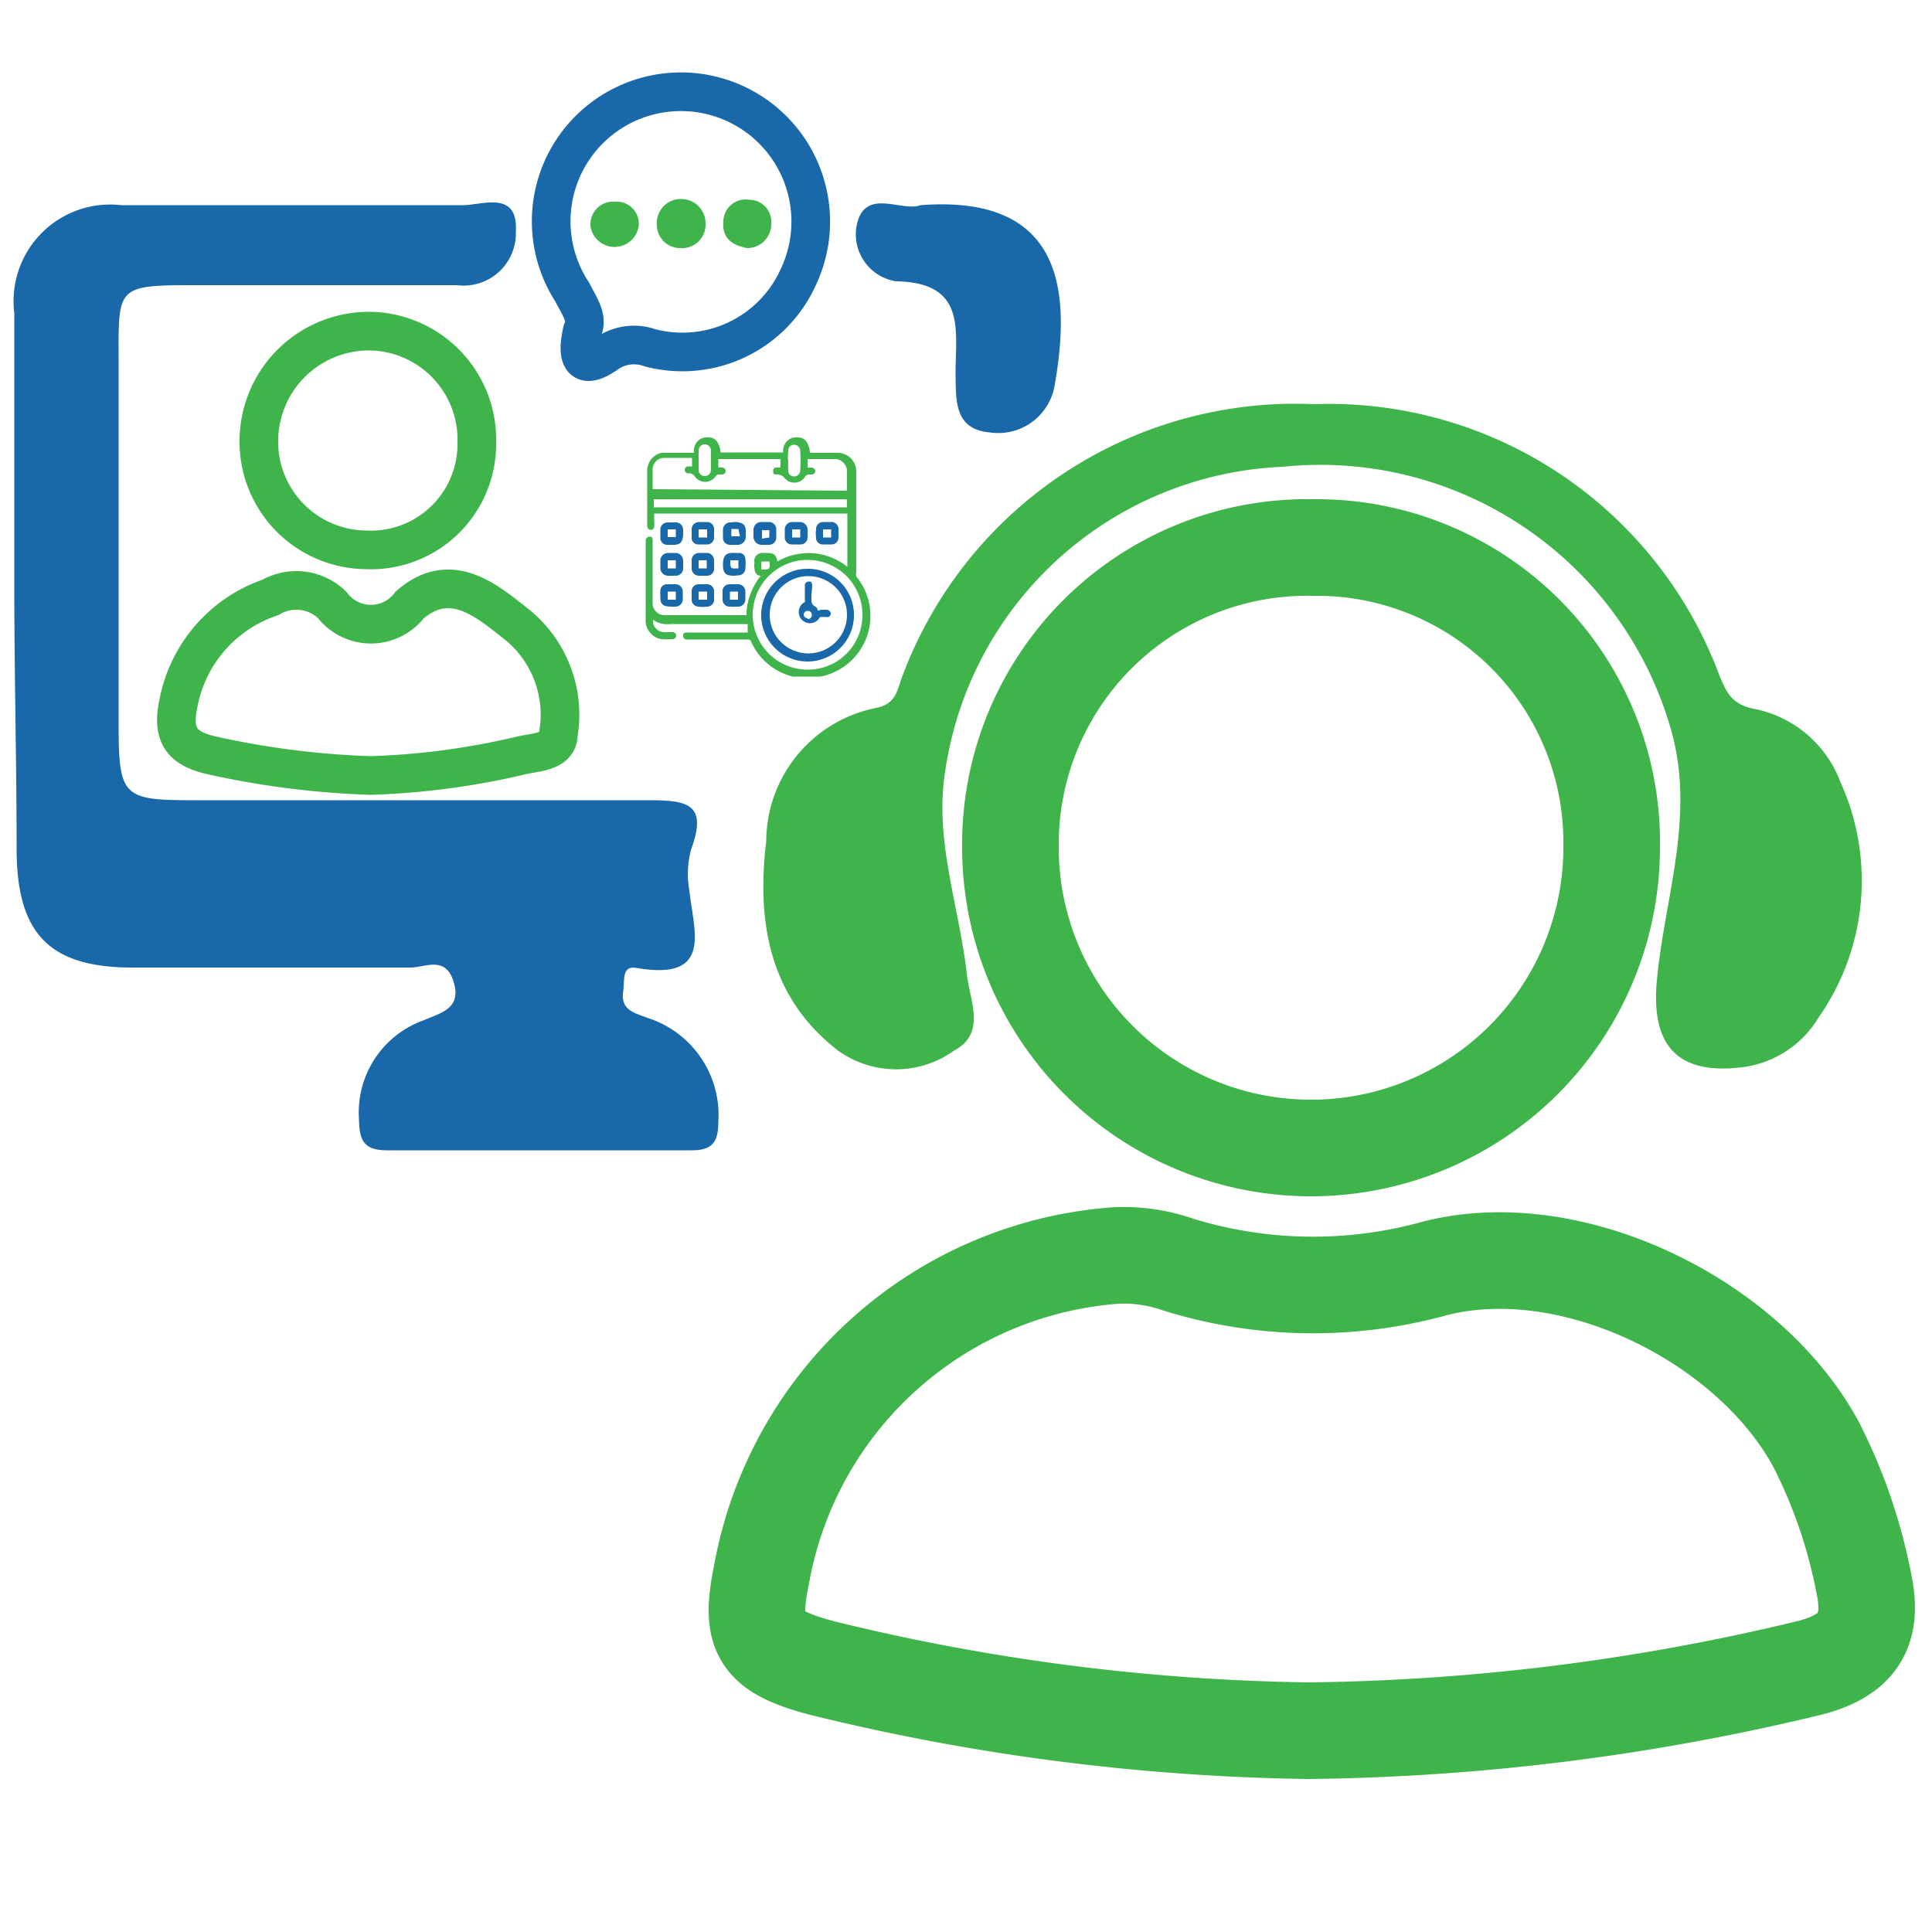 <svg id="Layer_1" data-name="Layer 1" xmlns="http://www.w3.org/2000/svg" viewBox="0 0 50 50"><defs><style>.cls-1{fill:#3eb44a;}.cls-2{fill:#1968a9;}.cls-3,.cls-4,.cls-5{fill:none;stroke-miterlimit:10;}.cls-3,.cls-4{stroke:#3eb44a;}.cls-3{stroke-width:2.5px;}.cls-5{stroke:#1968a9;}</style></defs><title>Grade 07</title><path class="cls-1" d="M20.75,17.51l-.23,0a1.6,1.6,0,0,1-1.08-.9.08.08,0,0,0-.09-.06H17.76a.09.09,0,0,1-.08-.09c0-.05,0-.08.07-.09h1.6l0-.22h-2a.66.66,0,0,1-.45-.11.29.29,0,0,0,.29.32h.22a.09.09,0,1,1,0,.18,1.51,1.51,0,0,1-.3,0,.49.49,0,0,1-.4-.52V14a.1.1,0,0,1,.09-.11c.06,0,.09,0,.09.11v1.59a.31.31,0,0,0,.33.33h2.1a1.4,1.4,0,0,1,.1-.54,1.64,1.64,0,0,1,.27-.48c-.15,0-.17-.15-.17-.28a.48.48,0,0,0,0-.12.21.21,0,0,1,.2-.19h.15c.16,0,.22.06.25.22a1.6,1.6,0,0,1,1.81.14V13.29h-5v.2a.57.57,0,0,1,0,.13.08.08,0,0,1-.09.09q-.08,0-.09-.09v-1.4a.48.48,0,0,1,.36-.5l.15,0h.7a.36.36,0,0,1,.14-.34.34.34,0,0,1,.24-.06c.18,0,.28.14.31.39h1.62a.35.35,0,0,1,.14-.33.34.34,0,0,1,.24-.06c.18,0,.29.14.31.4h.7a.48.48,0,0,1,.5.47v2.62a.21.21,0,0,0,0,.11,1.6,1.6,0,0,1-.93,2.59l-.16,0Zm1.17-4.81c0-.16,0-.32,0-.48a.32.32,0,0,0-.34-.34H20.9v.22H21a.1.1,0,0,1,.1.09.09.09,0,0,1-.09.09h-.08a.11.11,0,0,0-.09.05.33.33,0,0,1-.53.05.23.23,0,0,0-.21-.1c-.06,0-.09,0-.09-.09a.08.08,0,0,1,.09-.09h.1v-.22H18.59v.22h.1a.09.09,0,0,1,0,.18h-.08a.1.1,0,0,0-.09.05.33.33,0,0,1-.54,0,.17.17,0,0,0-.17-.08h0a.09.09,0,1,1,0-.18h.1v-.22h-.73a.3.3,0,0,0-.29.31v.5Zm.4,3.22a1.42,1.42,0,1,0-1.42,1.41A1.41,1.41,0,0,0,22.32,15.92Zm-.4-3h-5v.21h5Zm-3.52-1v-.25a.16.16,0,0,0-.16-.17.16.16,0,0,0-.16.16v.5a.16.16,0,0,0,.16.16.16.16,0,0,0,.16-.16Zm2,0a2.18,2.18,0,0,0,0,.25.15.15,0,0,0,.15.16.16.16,0,0,0,.16-.15,4.34,4.34,0,0,0,0-.51.16.16,0,0,0-.16-.16.15.15,0,0,0-.15.16A2.18,2.18,0,0,0,20.39,11.89Zm-.7,2.61v.21c.21,0,.24,0,.21-.21Z"/><path class="cls-2" d="M19,14.9c-.21,0-.29-.05-.29-.29s.09-.31.29-.3h.15a.16.16,0,0,1,.14.16,1,1,0,0,1,0,.24.18.18,0,0,1-.18.18Zm.11-.19V14.5h-.21c0,.2,0,.22.17.21Z"/><path class="cls-2" d="M18.48,14.61v.1a.18.18,0,0,1-.19.19h-.2a.19.19,0,0,1-.19-.2v-.19a.19.19,0,0,1,.19-.2h.19a.19.19,0,0,1,.2.2Zm-.4.1h.21V14.5h-.21Z"/><path class="cls-2" d="M19.8,13.51h.08a.19.19,0,0,1,.21.2v.18a.19.19,0,0,1-.19.21h-.2a.21.21,0,0,1-.2-.21v-.18a.2.2,0,0,1,.21-.2Zm.11.4v-.19l0,0h-.19v.22Z"/><path class="cls-2" d="M17.68,14.61v.09a.19.19,0,0,1-.2.2h-.2a.2.2,0,0,1-.19-.19V14.5a.2.2,0,0,1,.19-.19h.2a.2.2,0,0,1,.2.21Zm-.19.1V14.5h-.21v.21Z"/><path class="cls-2" d="M19,13.51c.25,0,.31.09.3.29v.07a.21.21,0,0,1-.22.23h-.2a.18.18,0,0,1-.17-.19v-.2a.19.19,0,0,1,.2-.19Zm.11.18h-.18l0,0a1.15,1.15,0,0,0,0,.19h.22Z"/><path class="cls-2" d="M17.9,13.8v-.1a.19.19,0,0,1,.18-.19h.22a.18.18,0,0,1,.18.18v.22a.18.18,0,0,1-.16.18h-.25a.17.17,0,0,1-.17-.19Zm.4-.1h-.22v.21h.22Z"/><path class="cls-2" d="M17.68,13.8c0,.26-.1.31-.3.3h-.13a.18.18,0,0,1-.16-.16v-.25a.19.19,0,0,1,.19-.17h.2a.19.19,0,0,1,.2.2Zm-.19-.1h-.21v.2h.21Z"/><path class="cls-2" d="M20.31,13.8v-.11a.19.19,0,0,1,.18-.18h.22a.2.2,0,0,1,.19.19v.21a.18.18,0,0,1-.17.18h-.24a.18.18,0,0,1-.18-.19v-.1Zm.4.11V13.7H20.5v.21Z"/><path class="cls-2" d="M21.7,13.8v.09a.18.18,0,0,1-.19.2h-.22a.17.17,0,0,1-.17-.19.67.67,0,0,1,0-.2.18.18,0,0,1,.19-.19h.2a.18.18,0,0,1,.19.19v.1Zm-.4.11h.21V13.7H21.3Z"/><path class="cls-2" d="M19,15.12h.09a.19.19,0,0,1,.2.19v.21a.19.19,0,0,1-.21.18,1.21,1.21,0,0,1-.19,0,.18.18,0,0,1-.19-.18v-.2a.18.18,0,0,1,.19-.2Zm.1.4v-.21h-.21v.21Z"/><path class="cls-2" d="M18.48,15.41v.11a.18.18,0,0,1-.18.18.81.81,0,0,1-.22,0,.18.18,0,0,1-.18-.18V15.3a.18.18,0,0,1,.17-.18h.23a.18.18,0,0,1,.18.19v.1Zm-.4-.1v.21h.22v-.21Z"/><path class="cls-2" d="M17.38,15.7c-.24,0-.3-.07-.29-.29a.57.57,0,0,1,0-.13.17.17,0,0,1,.16-.16h.24a.19.19,0,0,1,.18.18v.22a.19.19,0,0,1-.19.18A.4.4,0,0,1,17.38,15.7Zm.11-.18v-.21h-.21v.21Z"/><path class="cls-2" d="M22.1,15.91a1.2,1.2,0,1,1-1.19-1.19A1.19,1.19,0,0,1,22.1,15.91Zm-.18,0a1,1,0,1,0-1,1A1,1,0,0,0,21.92,15.92Z"/><path class="cls-2" d="M21,15.41v.07c0,.08,0,.17.09.21a.16.16,0,0,1,.07.09s0,.05.08,0h.16a.11.11,0,0,1,.1.1.09.09,0,0,1-.1.09,1.08,1.08,0,0,0-.18,0,.09.09,0,0,0,0,0,.29.29,0,1,1-.39-.39.11.11,0,0,0,0-.06v-.36a.1.1,0,0,1,.1-.11c.06,0,.08,0,.09.11Zm-.1.61a.1.1,0,0,0,.11-.1.1.1,0,0,0-.11-.11.1.1,0,0,0-.1.1A.1.1,0,0,0,20.9,16Z"/><path class="cls-3" d="M33.85,44.79a55.74,55.74,0,0,1-12.61-1.63c-1.59-.43-1.85-.87-1.53-2.42a10.06,10.06,0,0,1,9.2-8.25,4.3,4.3,0,0,1,1.59.24,11.8,11.8,0,0,0,6.51.13c3.57-1,8.26,1.29,10,4.54A13.58,13.58,0,0,1,48.24,41c.26,1.25-.22,1.85-1.39,2.16A57.6,57.6,0,0,1,33.85,44.79Z"/><path class="cls-3" d="M34,14.17a7.63,7.63,0,0,1,7.71,7.76,7.78,7.78,0,0,1-15.56,0A7.68,7.68,0,0,1,34,14.17Z"/><path class="cls-2" d="M.37,15.16c0-2.35,0-4.71,0-7.06A2.5,2.5,0,0,1,3.14,5.31q4.41,0,8.83,0c.52,0,1.45-.4,1.38.7a1.35,1.35,0,0,1-1.52,1.37c-2.22,0-4.44,0-6.66,0s-2.1,0-2.1,2.1v9.23c0,1.93.1,2,2,2,3.89,0,7.78,0,11.68,0,1,0,1.58.06,1.14,1.26a2.45,2.45,0,0,0-.05,1.08c.12,1.07.61,2.34-1.37,2-.39-.07-.3.34-.34.59-.08.5.28.57.62.7a2.64,2.64,0,0,1,1.84,2.7c0,.53-.17.73-.69.73-2.63,0-5.25,0-7.88,0-.63,0-.72-.28-.73-.82a2.53,2.53,0,0,1,1.66-2.54c.47-.2,1-.31.79-1s-.74-.37-1.12-.37c-2.4,0-4.8,0-7.19,0-2.17,0-3-.89-3-3.08S.37,17.42.37,15.16Z"/><path class="cls-1" d="M34,10.46a10.78,10.78,0,0,1,10.49,7c.19.46.33.78.93.89a3,3,0,0,1,2.21,1.89,6.17,6.17,0,0,1-.57,6.1,2.69,2.69,0,0,1-1.9,1.27c-1.73.24-2.44-.53-2.28-2.24.2-2.15,1-4.24.37-6.47A9.44,9.44,0,0,0,33.2,12.08a9.22,9.22,0,0,0-8.78,8.2c-.17,1.64.41,3.27.6,4.91.07.7.52,1.55-.33,2a2.57,2.57,0,0,1-3,0c-1.79-1.38-2.11-3.34-1.86-5.42a3.53,3.53,0,0,1,2.85-3.45c.54-.11.54-.5.68-.84A10.85,10.85,0,0,1,34,10.46Z"/><path class="cls-4" d="M9.59,20.07a22.24,22.24,0,0,1-4.15-.53c-.74-.18-1-.52-.82-1.35A3.6,3.6,0,0,1,7,15.46a1.33,1.33,0,0,1,1.6.2,1.26,1.26,0,0,0,2,0c1.06-.93,2-.11,2.75.48A3,3,0,0,1,14.45,19c0,.48-.62.46-1,.56A19.54,19.54,0,0,1,9.59,20.07Z"/><path class="cls-4" d="M12.34,11.47a2.74,2.74,0,0,1-2.86,2.76A2.8,2.8,0,0,1,6.7,11.35,2.85,2.85,0,0,1,9.59,8.57,2.81,2.81,0,0,1,12.34,11.47Z"/><path class="cls-2" d="M23.82,5.31c3.68-.28,3.9,2.2,3.48,4.63a1.48,1.48,0,0,1-1.69,1.25c-.93-.08-.87-.86-.88-1.55,0-1.1.28-2.33-1.54-2.36a1.23,1.23,0,0,1-1-1.53C22.43,4.87,23.35,5.49,23.82,5.31Z"/><path class="cls-5" d="M15.07,8.56c.16-.33-.07-.62-.26-1a3.35,3.35,0,0,1,.55-4.31,3.36,3.36,0,0,1,5.3,3.92A3.29,3.29,0,0,1,16.82,9a1.23,1.23,0,0,0-1.07.12C15.1,9.59,14.89,9.35,15.07,8.56Z"/><path class="cls-1" d="M16.53,5.84a.63.63,0,0,1-1.25,0,.59.59,0,0,1,.65-.62A.57.57,0,0,1,16.53,5.84Z"/><path class="cls-1" d="M19.34,6.42c-.39-.07-.65-.25-.62-.67a.58.58,0,0,1,.68-.58.57.57,0,0,1,.56.61A.62.62,0,0,1,19.34,6.42Z"/><path class="cls-1" d="M17.62,5.15a.63.63,0,0,1,.64.65.61.61,0,0,1-.67.62.6.6,0,0,1-.59-.6A.62.62,0,0,1,17.62,5.15Z"/></svg>